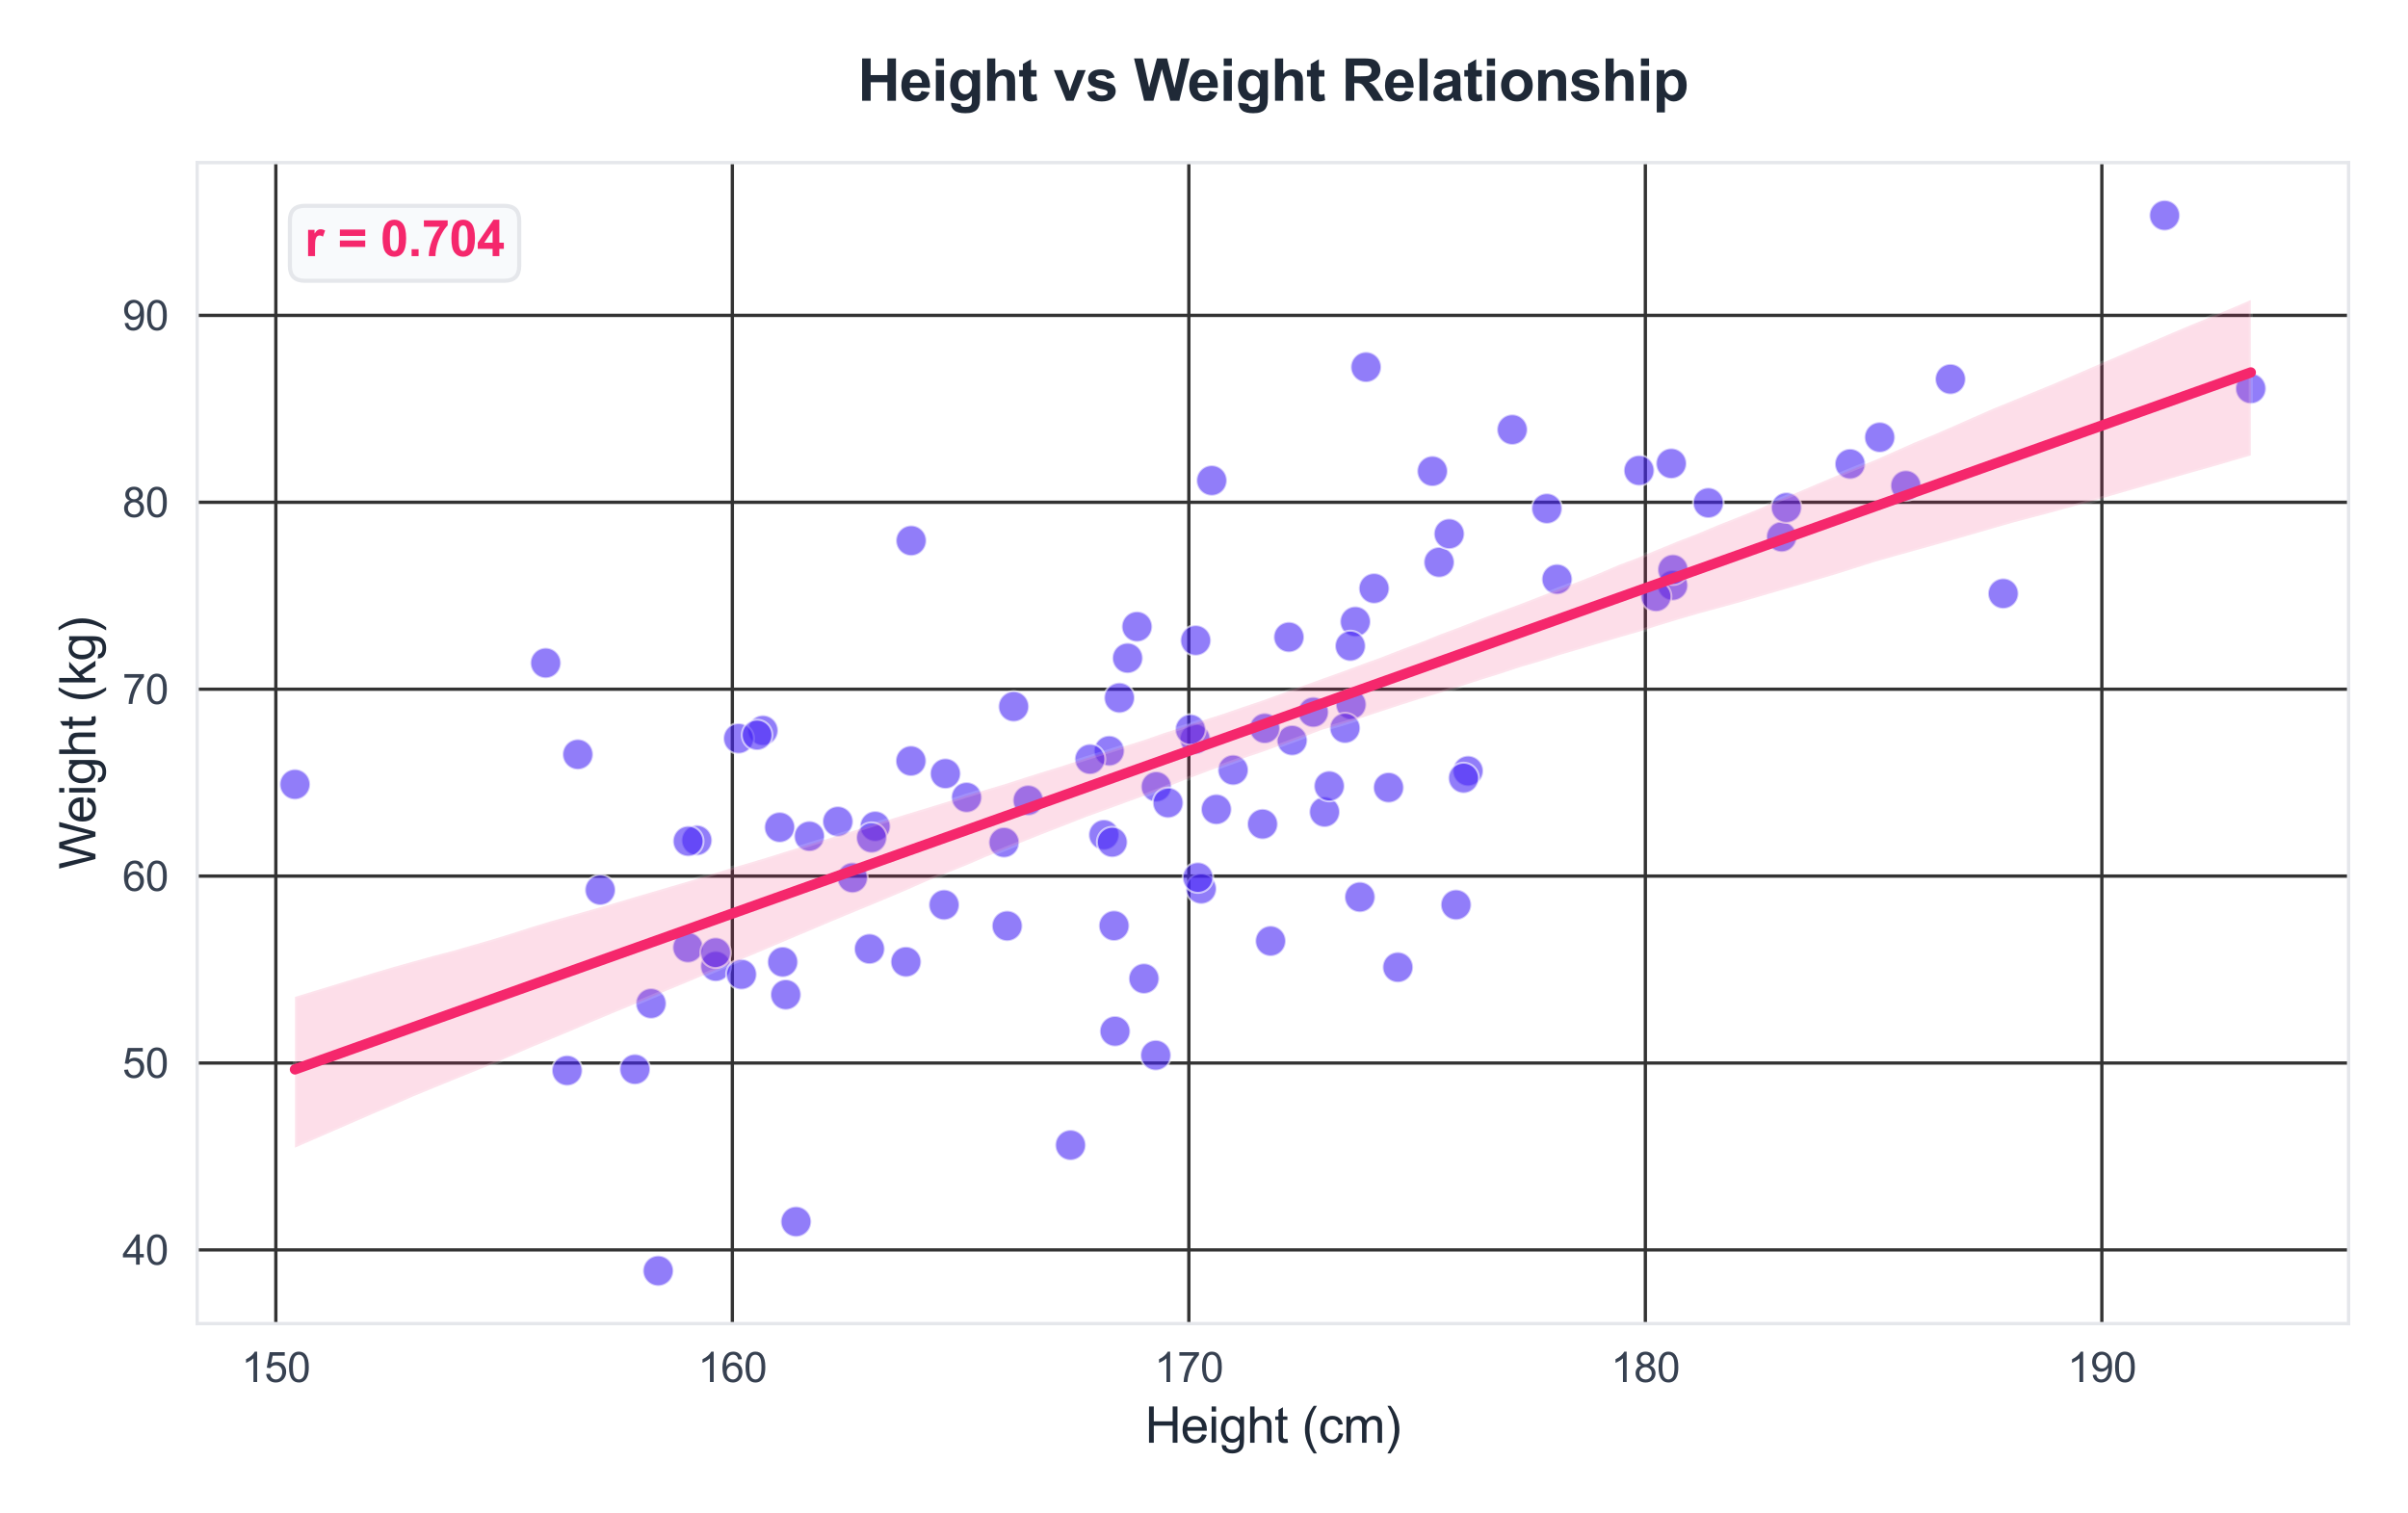 <?xml version="1.0" encoding="utf-8" standalone="no"?>
<!DOCTYPE svg PUBLIC "-//W3C//DTD SVG 1.1//EN"
  "http://www.w3.org/Graphics/SVG/1.1/DTD/svg11.dtd">
<svg xmlns:xlink="http://www.w3.org/1999/xlink" viewBox="0 0 583.567 366.611" xmlns="http://www.w3.org/2000/svg" version="1.1">
 <defs>
  <style type="text/css">*{stroke-linejoin: round; stroke-linecap: butt}</style>
 </defs>
 <g id="figure_1">
  <g id="patch_1">
   <path d="M 0 366.611 
L 583.567 366.611 
L 583.567 0 
L 0 0 
z
" style="fill: #ffffff"/>
  </g>
  <g id="axes_1">
   <g id="patch_2">
    <path d="M 47.783 320.805 
L 569.167 320.805 
L 569.167 39.421 
L 47.783 39.421 
z
" style="fill: #ffffff"/>
   </g>
   <g id="matplotlib.axis_1">
    <g id="xtick_1">
     <g id="line2d_1">
      <path d="M 66.848 320.805 
L 66.848 39.421 
" clip-path="url(#pcd9e29d40a)" style="fill: none; stroke: #333333; stroke-width: 0.8; stroke-linecap: round"/>
     </g>
     <g id="text_1">
      <!-- 150 -->
      <g style="fill: #374151" transform="translate(58.506 334.962) scale(0.1 -0.1)">
       <defs>
        <path id="ArialMT-31" d="M 2384 0 
L 1822 0 
L 1822 3584 
Q 1619 3391 1289 3197 
Q 959 3003 697 2906 
L 697 3450 
Q 1169 3672 1522 3987 
Q 1875 4303 2022 4600 
L 2384 4600 
L 2384 0 
z
" transform="scale(0.016)"/>
        <path id="ArialMT-35" d="M 266 1200 
L 856 1250 
Q 922 819 1161 601 
Q 1400 384 1738 384 
Q 2144 384 2425 690 
Q 2706 997 2706 1503 
Q 2706 1984 2436 2262 
Q 2166 2541 1728 2541 
Q 1456 2541 1237 2417 
Q 1019 2294 894 2097 
L 366 2166 
L 809 4519 
L 3088 4519 
L 3088 3981 
L 1259 3981 
L 1013 2750 
Q 1425 3038 1878 3038 
Q 2478 3038 2890 2622 
Q 3303 2206 3303 1553 
Q 3303 931 2941 478 
Q 2500 -78 1738 -78 
Q 1113 -78 717 272 
Q 322 622 266 1200 
z
" transform="scale(0.016)"/>
        <path id="ArialMT-30" d="M 266 2259 
Q 266 3072 433 3567 
Q 600 4063 929 4331 
Q 1259 4600 1759 4600 
Q 2128 4600 2406 4451 
Q 2684 4303 2865 4023 
Q 3047 3744 3150 3342 
Q 3253 2941 3253 2259 
Q 3253 1453 3087 958 
Q 2922 463 2592 192 
Q 2263 -78 1759 -78 
Q 1097 -78 719 397 
Q 266 969 266 2259 
z
M 844 2259 
Q 844 1131 1108 757 
Q 1372 384 1759 384 
Q 2147 384 2411 759 
Q 2675 1134 2675 2259 
Q 2675 3391 2411 3762 
Q 2147 4134 1753 4134 
Q 1366 4134 1134 3806 
Q 844 3388 844 2259 
z
" transform="scale(0.016)"/>
       </defs>
       <use xlink:href="#ArialMT-31"/>
       <use xlink:href="#ArialMT-35" transform="translate(55.615 0)"/>
       <use xlink:href="#ArialMT-30" transform="translate(111.23 0)"/>
      </g>
     </g>
    </g>
    <g id="xtick_2">
     <g id="line2d_2">
      <path d="M 177.479 320.805 
L 177.479 39.421 
" clip-path="url(#pcd9e29d40a)" style="fill: none; stroke: #333333; stroke-width: 0.8; stroke-linecap: round"/>
     </g>
     <g id="text_2">
      <!-- 160 -->
      <g style="fill: #374151" transform="translate(169.138 334.962) scale(0.1 -0.1)">
       <defs>
        <path id="ArialMT-36" d="M 3184 3459 
L 2625 3416 
Q 2550 3747 2413 3897 
Q 2184 4138 1850 4138 
Q 1581 4138 1378 3988 
Q 1113 3794 959 3422 
Q 806 3050 800 2363 
Q 1003 2672 1297 2822 
Q 1591 2972 1913 2972 
Q 2475 2972 2870 2558 
Q 3266 2144 3266 1488 
Q 3266 1056 3080 686 
Q 2894 316 2569 119 
Q 2244 -78 1831 -78 
Q 1128 -78 684 439 
Q 241 956 241 2144 
Q 241 3472 731 4075 
Q 1159 4600 1884 4600 
Q 2425 4600 2770 4297 
Q 3116 3994 3184 3459 
z
M 888 1484 
Q 888 1194 1011 928 
Q 1134 663 1356 523 
Q 1578 384 1822 384 
Q 2178 384 2434 671 
Q 2691 959 2691 1453 
Q 2691 1928 2437 2201 
Q 2184 2475 1800 2475 
Q 1419 2475 1153 2201 
Q 888 1928 888 1484 
z
" transform="scale(0.016)"/>
       </defs>
       <use xlink:href="#ArialMT-31"/>
       <use xlink:href="#ArialMT-36" transform="translate(55.615 0)"/>
       <use xlink:href="#ArialMT-30" transform="translate(111.23 0)"/>
      </g>
     </g>
    </g>
    <g id="xtick_3">
     <g id="line2d_3">
      <path d="M 288.11 320.805 
L 288.11 39.421 
" clip-path="url(#pcd9e29d40a)" style="fill: none; stroke: #333333; stroke-width: 0.8; stroke-linecap: round"/>
     </g>
     <g id="text_3">
      <!-- 170 -->
      <g style="fill: #374151" transform="translate(279.769 334.962) scale(0.1 -0.1)">
       <defs>
        <path id="ArialMT-37" d="M 303 3981 
L 303 4522 
L 3269 4522 
L 3269 4084 
Q 2831 3619 2401 2847 
Q 1972 2075 1738 1259 
Q 1569 684 1522 0 
L 944 0 
Q 953 541 1156 1306 
Q 1359 2072 1739 2783 
Q 2119 3494 2547 3981 
L 303 3981 
z
" transform="scale(0.016)"/>
       </defs>
       <use xlink:href="#ArialMT-31"/>
       <use xlink:href="#ArialMT-37" transform="translate(55.615 0)"/>
       <use xlink:href="#ArialMT-30" transform="translate(111.23 0)"/>
      </g>
     </g>
    </g>
    <g id="xtick_4">
     <g id="line2d_4">
      <path d="M 398.742 320.805 
L 398.742 39.421 
" clip-path="url(#pcd9e29d40a)" style="fill: none; stroke: #333333; stroke-width: 0.8; stroke-linecap: round"/>
     </g>
     <g id="text_4">
      <!-- 180 -->
      <g style="fill: #374151" transform="translate(390.4 334.962) scale(0.1 -0.1)">
       <defs>
        <path id="ArialMT-38" d="M 1131 2484 
Q 781 2613 612 2850 
Q 444 3088 444 3419 
Q 444 3919 803 4259 
Q 1163 4600 1759 4600 
Q 2359 4600 2725 4251 
Q 3091 3903 3091 3403 
Q 3091 3084 2923 2848 
Q 2756 2613 2416 2484 
Q 2838 2347 3058 2040 
Q 3278 1734 3278 1309 
Q 3278 722 2862 322 
Q 2447 -78 1769 -78 
Q 1091 -78 675 323 
Q 259 725 259 1325 
Q 259 1772 486 2073 
Q 713 2375 1131 2484 
z
M 1019 3438 
Q 1019 3113 1228 2906 
Q 1438 2700 1772 2700 
Q 2097 2700 2305 2904 
Q 2513 3109 2513 3406 
Q 2513 3716 2298 3927 
Q 2084 4138 1766 4138 
Q 1444 4138 1231 3931 
Q 1019 3725 1019 3438 
z
M 838 1322 
Q 838 1081 952 856 
Q 1066 631 1291 507 
Q 1516 384 1775 384 
Q 2178 384 2440 643 
Q 2703 903 2703 1303 
Q 2703 1709 2433 1975 
Q 2163 2241 1756 2241 
Q 1359 2241 1098 1978 
Q 838 1716 838 1322 
z
" transform="scale(0.016)"/>
       </defs>
       <use xlink:href="#ArialMT-31"/>
       <use xlink:href="#ArialMT-38" transform="translate(55.615 0)"/>
       <use xlink:href="#ArialMT-30" transform="translate(111.23 0)"/>
      </g>
     </g>
    </g>
    <g id="xtick_5">
     <g id="line2d_5">
      <path d="M 509.373 320.805 
L 509.373 39.421 
" clip-path="url(#pcd9e29d40a)" style="fill: none; stroke: #333333; stroke-width: 0.8; stroke-linecap: round"/>
     </g>
     <g id="text_5">
      <!-- 190 -->
      <g style="fill: #374151" transform="translate(501.032 334.962) scale(0.1 -0.1)">
       <defs>
        <path id="ArialMT-39" d="M 350 1059 
L 891 1109 
Q 959 728 1153 556 
Q 1347 384 1650 384 
Q 1909 384 2104 503 
Q 2300 622 2425 820 
Q 2550 1019 2634 1356 
Q 2719 1694 2719 2044 
Q 2719 2081 2716 2156 
Q 2547 1888 2255 1720 
Q 1963 1553 1622 1553 
Q 1053 1553 659 1965 
Q 266 2378 266 3053 
Q 266 3750 677 4175 
Q 1088 4600 1706 4600 
Q 2153 4600 2523 4359 
Q 2894 4119 3086 3673 
Q 3278 3228 3278 2384 
Q 3278 1506 3087 986 
Q 2897 466 2520 194 
Q 2144 -78 1638 -78 
Q 1100 -78 759 220 
Q 419 519 350 1059 
z
M 2653 3081 
Q 2653 3566 2395 3850 
Q 2138 4134 1775 4134 
Q 1400 4134 1122 3828 
Q 844 3522 844 3034 
Q 844 2597 1108 2323 
Q 1372 2050 1759 2050 
Q 2150 2050 2401 2323 
Q 2653 2597 2653 3081 
z
" transform="scale(0.016)"/>
       </defs>
       <use xlink:href="#ArialMT-31"/>
       <use xlink:href="#ArialMT-39" transform="translate(55.615 0)"/>
       <use xlink:href="#ArialMT-30" transform="translate(111.23 0)"/>
      </g>
     </g>
    </g>
    <g id="text_6">
     <!-- Height (cm) -->
     <g style="fill: #1f2937" transform="translate(277.472 349.686) scale(0.12 -0.12)">
      <defs>
       <path id="ArialMT-48" d="M 513 0 
L 513 4581 
L 1119 4581 
L 1119 2700 
L 3500 2700 
L 3500 4581 
L 4106 4581 
L 4106 0 
L 3500 0 
L 3500 2159 
L 1119 2159 
L 1119 0 
L 513 0 
z
" transform="scale(0.016)"/>
       <path id="ArialMT-65" d="M 2694 1069 
L 3275 997 
Q 3138 488 2766 206 
Q 2394 -75 1816 -75 
Q 1088 -75 661 373 
Q 234 822 234 1631 
Q 234 2469 665 2931 
Q 1097 3394 1784 3394 
Q 2450 3394 2872 2941 
Q 3294 2488 3294 1666 
Q 3294 1616 3291 1516 
L 816 1516 
Q 847 969 1125 678 
Q 1403 388 1819 388 
Q 2128 388 2347 550 
Q 2566 713 2694 1069 
z
M 847 1978 
L 2700 1978 
Q 2663 2397 2488 2606 
Q 2219 2931 1791 2931 
Q 1403 2931 1139 2672 
Q 875 2413 847 1978 
z
" transform="scale(0.016)"/>
       <path id="ArialMT-69" d="M 425 3934 
L 425 4581 
L 988 4581 
L 988 3934 
L 425 3934 
z
M 425 0 
L 425 3319 
L 988 3319 
L 988 0 
L 425 0 
z
" transform="scale(0.016)"/>
       <path id="ArialMT-67" d="M 319 -275 
L 866 -356 
Q 900 -609 1056 -725 
Q 1266 -881 1628 -881 
Q 2019 -881 2231 -725 
Q 2444 -569 2519 -288 
Q 2563 -116 2559 434 
Q 2191 0 1641 0 
Q 956 0 581 494 
Q 206 988 206 1678 
Q 206 2153 378 2554 
Q 550 2956 876 3175 
Q 1203 3394 1644 3394 
Q 2231 3394 2613 2919 
L 2613 3319 
L 3131 3319 
L 3131 450 
Q 3131 -325 2973 -648 
Q 2816 -972 2473 -1159 
Q 2131 -1347 1631 -1347 
Q 1038 -1347 672 -1080 
Q 306 -813 319 -275 
z
M 784 1719 
Q 784 1066 1043 766 
Q 1303 466 1694 466 
Q 2081 466 2343 764 
Q 2606 1063 2606 1700 
Q 2606 2309 2336 2618 
Q 2066 2928 1684 2928 
Q 1309 2928 1046 2623 
Q 784 2319 784 1719 
z
" transform="scale(0.016)"/>
       <path id="ArialMT-68" d="M 422 0 
L 422 4581 
L 984 4581 
L 984 2938 
Q 1378 3394 1978 3394 
Q 2347 3394 2619 3248 
Q 2891 3103 3008 2847 
Q 3125 2591 3125 2103 
L 3125 0 
L 2563 0 
L 2563 2103 
Q 2563 2525 2380 2717 
Q 2197 2909 1863 2909 
Q 1613 2909 1392 2779 
Q 1172 2650 1078 2428 
Q 984 2206 984 1816 
L 984 0 
L 422 0 
z
" transform="scale(0.016)"/>
       <path id="ArialMT-74" d="M 1650 503 
L 1731 6 
Q 1494 -44 1306 -44 
Q 1000 -44 831 53 
Q 663 150 594 308 
Q 525 466 525 972 
L 525 2881 
L 113 2881 
L 113 3319 
L 525 3319 
L 525 4141 
L 1084 4478 
L 1084 3319 
L 1650 3319 
L 1650 2881 
L 1084 2881 
L 1084 941 
Q 1084 700 1114 631 
Q 1144 563 1211 522 
Q 1278 481 1403 481 
Q 1497 481 1650 503 
z
" transform="scale(0.016)"/>
       <path id="ArialMT-20" transform="scale(0.016)"/>
       <path id="ArialMT-28" d="M 1497 -1347 
Q 1031 -759 709 28 
Q 388 816 388 1659 
Q 388 2403 628 3084 
Q 909 3875 1497 4659 
L 1900 4659 
Q 1522 4009 1400 3731 
Q 1209 3300 1100 2831 
Q 966 2247 966 1656 
Q 966 153 1900 -1347 
L 1497 -1347 
z
" transform="scale(0.016)"/>
       <path id="ArialMT-63" d="M 2588 1216 
L 3141 1144 
Q 3050 572 2676 248 
Q 2303 -75 1759 -75 
Q 1078 -75 664 370 
Q 250 816 250 1647 
Q 250 2184 428 2587 
Q 606 2991 970 3192 
Q 1334 3394 1763 3394 
Q 2303 3394 2647 3120 
Q 2991 2847 3088 2344 
L 2541 2259 
Q 2463 2594 2264 2762 
Q 2066 2931 1784 2931 
Q 1359 2931 1093 2626 
Q 828 2322 828 1663 
Q 828 994 1084 691 
Q 1341 388 1753 388 
Q 2084 388 2306 591 
Q 2528 794 2588 1216 
z
" transform="scale(0.016)"/>
       <path id="ArialMT-6d" d="M 422 0 
L 422 3319 
L 925 3319 
L 925 2853 
Q 1081 3097 1340 3245 
Q 1600 3394 1931 3394 
Q 2300 3394 2536 3241 
Q 2772 3088 2869 2813 
Q 3263 3394 3894 3394 
Q 4388 3394 4653 3120 
Q 4919 2847 4919 2278 
L 4919 0 
L 4359 0 
L 4359 2091 
Q 4359 2428 4304 2576 
Q 4250 2725 4106 2815 
Q 3963 2906 3769 2906 
Q 3419 2906 3187 2673 
Q 2956 2441 2956 1928 
L 2956 0 
L 2394 0 
L 2394 2156 
Q 2394 2531 2256 2718 
Q 2119 2906 1806 2906 
Q 1569 2906 1367 2781 
Q 1166 2656 1075 2415 
Q 984 2175 984 1722 
L 984 0 
L 422 0 
z
" transform="scale(0.016)"/>
       <path id="ArialMT-29" d="M 791 -1347 
L 388 -1347 
Q 1322 153 1322 1656 
Q 1322 2244 1188 2822 
Q 1081 3291 891 3722 
Q 769 4003 388 4659 
L 791 4659 
Q 1378 3875 1659 3084 
Q 1900 2403 1900 1659 
Q 1900 816 1576 28 
Q 1253 -759 791 -1347 
z
" transform="scale(0.016)"/>
      </defs>
      <use xlink:href="#ArialMT-48"/>
      <use xlink:href="#ArialMT-65" transform="translate(72.217 0)"/>
      <use xlink:href="#ArialMT-69" transform="translate(127.832 0)"/>
      <use xlink:href="#ArialMT-67" transform="translate(150.049 0)"/>
      <use xlink:href="#ArialMT-68" transform="translate(205.664 0)"/>
      <use xlink:href="#ArialMT-74" transform="translate(261.279 0)"/>
      <use xlink:href="#ArialMT-20" transform="translate(289.062 0)"/>
      <use xlink:href="#ArialMT-28" transform="translate(316.846 0)"/>
      <use xlink:href="#ArialMT-63" transform="translate(350.146 0)"/>
      <use xlink:href="#ArialMT-6d" transform="translate(400.146 0)"/>
      <use xlink:href="#ArialMT-29" transform="translate(483.447 0)"/>
     </g>
    </g>
   </g>
   <g id="matplotlib.axis_2">
    <g id="ytick_1">
     <g id="line2d_6">
      <path d="M 47.783 302.946 
L 569.167 302.946 
" clip-path="url(#pcd9e29d40a)" style="fill: none; stroke: #333333; stroke-width: 0.8; stroke-linecap: round"/>
     </g>
     <g id="text_7">
      <!-- 40 -->
      <g style="fill: #374151" transform="translate(29.661 306.524) scale(0.1 -0.1)">
       <defs>
        <path id="ArialMT-34" d="M 2069 0 
L 2069 1097 
L 81 1097 
L 81 1613 
L 2172 4581 
L 2631 4581 
L 2631 1613 
L 3250 1613 
L 3250 1097 
L 2631 1097 
L 2631 0 
L 2069 0 
z
M 2069 1613 
L 2069 3678 
L 634 1613 
L 2069 1613 
z
" transform="scale(0.016)"/>
       </defs>
       <use xlink:href="#ArialMT-34"/>
       <use xlink:href="#ArialMT-30" transform="translate(55.615 0)"/>
      </g>
     </g>
    </g>
    <g id="ytick_2">
     <g id="line2d_7">
      <path d="M 47.783 257.645 
L 569.167 257.645 
" clip-path="url(#pcd9e29d40a)" style="fill: none; stroke: #333333; stroke-width: 0.8; stroke-linecap: round"/>
     </g>
     <g id="text_8">
      <!-- 50 -->
      <g style="fill: #374151" transform="translate(29.661 261.224) scale(0.1 -0.1)">
       <use xlink:href="#ArialMT-35"/>
       <use xlink:href="#ArialMT-30" transform="translate(55.615 0)"/>
      </g>
     </g>
    </g>
    <g id="ytick_3">
     <g id="line2d_8">
      <path d="M 47.783 212.344 
L 569.167 212.344 
" clip-path="url(#pcd9e29d40a)" style="fill: none; stroke: #333333; stroke-width: 0.8; stroke-linecap: round"/>
     </g>
     <g id="text_9">
      <!-- 60 -->
      <g style="fill: #374151" transform="translate(29.661 215.923) scale(0.1 -0.1)">
       <use xlink:href="#ArialMT-36"/>
       <use xlink:href="#ArialMT-30" transform="translate(55.615 0)"/>
      </g>
     </g>
    </g>
    <g id="ytick_4">
     <g id="line2d_9">
      <path d="M 47.783 167.044 
L 569.167 167.044 
" clip-path="url(#pcd9e29d40a)" style="fill: none; stroke: #333333; stroke-width: 0.8; stroke-linecap: round"/>
     </g>
     <g id="text_10">
      <!-- 70 -->
      <g style="fill: #374151" transform="translate(29.661 170.622) scale(0.1 -0.1)">
       <use xlink:href="#ArialMT-37"/>
       <use xlink:href="#ArialMT-30" transform="translate(55.615 0)"/>
      </g>
     </g>
    </g>
    <g id="ytick_5">
     <g id="line2d_10">
      <path d="M 47.783 121.743 
L 569.167 121.743 
" clip-path="url(#pcd9e29d40a)" style="fill: none; stroke: #333333; stroke-width: 0.8; stroke-linecap: round"/>
     </g>
     <g id="text_11">
      <!-- 80 -->
      <g style="fill: #374151" transform="translate(29.661 125.322) scale(0.1 -0.1)">
       <use xlink:href="#ArialMT-38"/>
       <use xlink:href="#ArialMT-30" transform="translate(55.615 0)"/>
      </g>
     </g>
    </g>
    <g id="ytick_6">
     <g id="line2d_11">
      <path d="M 47.783 76.442 
L 569.167 76.442 
" clip-path="url(#pcd9e29d40a)" style="fill: none; stroke: #333333; stroke-width: 0.8; stroke-linecap: round"/>
     </g>
     <g id="text_12">
      <!-- 90 -->
      <g style="fill: #374151" transform="translate(29.661 80.021) scale(0.1 -0.1)">
       <use xlink:href="#ArialMT-39"/>
       <use xlink:href="#ArialMT-30" transform="translate(55.615 0)"/>
      </g>
     </g>
    </g>
    <g id="text_13">
     <!-- Weight (kg) -->
     <g style="fill: #1f2937" transform="translate(23.136 210.68) rotate(-90) scale(0.12 -0.12)">
      <defs>
       <path id="ArialMT-57" d="M 1294 0 
L 78 4581 
L 700 4581 
L 1397 1578 
Q 1509 1106 1591 641 
Q 1766 1375 1797 1488 
L 2669 4581 
L 3400 4581 
L 4056 2263 
Q 4303 1400 4413 641 
Q 4500 1075 4641 1638 
L 5359 4581 
L 5969 4581 
L 4713 0 
L 4128 0 
L 3163 3491 
Q 3041 3928 3019 4028 
Q 2947 3713 2884 3491 
L 1913 0 
L 1294 0 
z
" transform="scale(0.016)"/>
       <path id="ArialMT-6b" d="M 425 0 
L 425 4581 
L 988 4581 
L 988 1969 
L 2319 3319 
L 3047 3319 
L 1778 2088 
L 3175 0 
L 2481 0 
L 1384 1697 
L 988 1316 
L 988 0 
L 425 0 
z
" transform="scale(0.016)"/>
      </defs>
      <use xlink:href="#ArialMT-57"/>
      <use xlink:href="#ArialMT-65" transform="translate(92.635 0)"/>
      <use xlink:href="#ArialMT-69" transform="translate(148.25 0)"/>
      <use xlink:href="#ArialMT-67" transform="translate(170.467 0)"/>
      <use xlink:href="#ArialMT-68" transform="translate(226.082 0)"/>
      <use xlink:href="#ArialMT-74" transform="translate(281.697 0)"/>
      <use xlink:href="#ArialMT-20" transform="translate(309.48 0)"/>
      <use xlink:href="#ArialMT-28" transform="translate(337.264 0)"/>
      <use xlink:href="#ArialMT-6b" transform="translate(370.564 0)"/>
      <use xlink:href="#ArialMT-67" transform="translate(420.564 0)"/>
      <use xlink:href="#ArialMT-29" transform="translate(476.18 0)"/>
     </g>
    </g>
   </g>
   <g id="PathCollection_1">
    <defs>
     <path id="mf738339e3a" d="M 0 3.708 
C 0.983 3.708 1.927 3.317 2.622 2.622 
C 3.317 1.927 3.708 0.983 3.708 0 
C 3.708 -0.983 3.317 -1.927 2.622 -2.622 
C 1.927 -3.317 0.983 -3.708 0 -3.708 
C -0.983 -3.708 -1.927 -3.317 -2.622 -2.622 
C -3.317 -1.927 -3.708 -0.983 -3.708 0 
C -3.708 0.983 -3.317 1.927 -2.622 2.622 
C -1.927 3.317 -0.983 3.708 0 3.708 
z
" style="stroke: #ffffff; stroke-opacity: 0.6; stroke-width: 0.5"/>
    </defs>
    <g clip-path="url(#pcd9e29d40a)">
     <use xlink:href="#mf738339e3a" x="328.463" y="150.664" style="fill: #4927f5; fill-opacity: 0.6; stroke: #ffffff; stroke-opacity: 0.6; stroke-width: 0.5"/>
     <use xlink:href="#mf738339e3a" x="405.355" y="141.881" style="fill: #4927f5; fill-opacity: 0.6; stroke: #ffffff; stroke-opacity: 0.6; stroke-width: 0.5"/>
     <use xlink:href="#mf738339e3a" x="188.949" y="200.52" style="fill: #4927f5; fill-opacity: 0.6; stroke: #ffffff; stroke-opacity: 0.6; stroke-width: 0.5"/>
     <use xlink:href="#mf738339e3a" x="192.919" y="296.098" style="fill: #4927f5; fill-opacity: 0.6; stroke: #ffffff; stroke-opacity: 0.6; stroke-width: 0.5"/>
     <use xlink:href="#mf738339e3a" x="305.975" y="199.739" style="fill: #4927f5; fill-opacity: 0.6; stroke: #ffffff; stroke-opacity: 0.6; stroke-width: 0.5"/>
     <use xlink:href="#mf738339e3a" x="397.216" y="114.035" style="fill: #4927f5; fill-opacity: 0.6; stroke: #ffffff; stroke-opacity: 0.6; stroke-width: 0.5"/>
     <use xlink:href="#mf738339e3a" x="212.097" y="200.272" style="fill: #4927f5; fill-opacity: 0.6; stroke: #ffffff; stroke-opacity: 0.6; stroke-width: 0.5"/>
     <use xlink:href="#mf738339e3a" x="461.873" y="117.692" style="fill: #4927f5; fill-opacity: 0.6; stroke: #ffffff; stroke-opacity: 0.6; stroke-width: 0.5"/>
     <use xlink:href="#mf738339e3a" x="312.369" y="154.422" style="fill: #4927f5; fill-opacity: 0.6; stroke: #ffffff; stroke-opacity: 0.6; stroke-width: 0.5"/>
     <use xlink:href="#mf738339e3a" x="318.276" y="172.613" style="fill: #4927f5; fill-opacity: 0.6; stroke: #ffffff; stroke-opacity: 0.6; stroke-width: 0.5"/>
     <use xlink:href="#mf738339e3a" x="203.052" y="199.113" style="fill: #4927f5; fill-opacity: 0.6; stroke: #ffffff; stroke-opacity: 0.6; stroke-width: 0.5"/>
     <use xlink:href="#mf738339e3a" x="313.138" y="179.45" style="fill: #4927f5; fill-opacity: 0.6; stroke: #ffffff; stroke-opacity: 0.6; stroke-width: 0.5"/>
     <use xlink:href="#mf738339e3a" x="137.442" y="259.469" style="fill: #4927f5; fill-opacity: 0.6; stroke: #ffffff; stroke-opacity: 0.6; stroke-width: 0.5"/>
     <use xlink:href="#mf738339e3a" x="196.155" y="202.681" style="fill: #4927f5; fill-opacity: 0.6; stroke: #ffffff; stroke-opacity: 0.6; stroke-width: 0.5"/>
     <use xlink:href="#mf738339e3a" x="173.455" y="234.207" style="fill: #4927f5; fill-opacity: 0.6; stroke: #ffffff; stroke-opacity: 0.6; stroke-width: 0.5"/>
     <use xlink:href="#mf738339e3a" x="293.659" y="116.464" style="fill: #4927f5; fill-opacity: 0.6; stroke: #ffffff; stroke-opacity: 0.6; stroke-width: 0.5"/>
     <use xlink:href="#mf738339e3a" x="327.424" y="170.755" style="fill: #4927f5; fill-opacity: 0.6; stroke: #ffffff; stroke-opacity: 0.6; stroke-width: 0.5"/>
     <use xlink:href="#mf738339e3a" x="280.221" y="190.673" style="fill: #4927f5; fill-opacity: 0.6; stroke: #ffffff; stroke-opacity: 0.6; stroke-width: 0.5"/>
     <use xlink:href="#mf738339e3a" x="184.884" y="177.045" style="fill: #4927f5; fill-opacity: 0.6; stroke: #ffffff; stroke-opacity: 0.6; stroke-width: 0.5"/>
     <use xlink:href="#mf738339e3a" x="145.463" y="215.709" style="fill: #4927f5; fill-opacity: 0.6; stroke: #ffffff; stroke-opacity: 0.6; stroke-width: 0.5"/>
     <use xlink:href="#mf738339e3a" x="377.338" y="140.396" style="fill: #4927f5; fill-opacity: 0.6; stroke: #ffffff; stroke-opacity: 0.6; stroke-width: 0.5"/>
     <use xlink:href="#mf738339e3a" x="327.245" y="156.571" style="fill: #4927f5; fill-opacity: 0.6; stroke: #ffffff; stroke-opacity: 0.6; stroke-width: 0.5"/>
     <use xlink:href="#mf738339e3a" x="347.136" y="114.196" style="fill: #4927f5; fill-opacity: 0.6; stroke: #ffffff; stroke-opacity: 0.6; stroke-width: 0.5"/>
     <use xlink:href="#mf738339e3a" x="448.365" y="112.451" style="fill: #4927f5; fill-opacity: 0.6; stroke: #ffffff; stroke-opacity: 0.6; stroke-width: 0.5"/>
     <use xlink:href="#mf738339e3a" x="271.283" y="169.143" style="fill: #4927f5; fill-opacity: 0.6; stroke: #ffffff; stroke-opacity: 0.6; stroke-width: 0.5"/>
     <use xlink:href="#mf738339e3a" x="333.002" y="142.618" style="fill: #4927f5; fill-opacity: 0.6; stroke: #ffffff; stroke-opacity: 0.6; stroke-width: 0.5"/>
     <use xlink:href="#mf738339e3a" x="294.774" y="196.168" style="fill: #4927f5; fill-opacity: 0.6; stroke: #ffffff; stroke-opacity: 0.6; stroke-width: 0.5"/>
     <use xlink:href="#mf738339e3a" x="159.513" y="308.015" style="fill: #4927f5; fill-opacity: 0.6; stroke: #ffffff; stroke-opacity: 0.6; stroke-width: 0.5"/>
     <use xlink:href="#mf738339e3a" x="283.069" y="194.583" style="fill: #4927f5; fill-opacity: 0.6; stroke: #ffffff; stroke-opacity: 0.6; stroke-width: 0.5"/>
     <use xlink:href="#mf738339e3a" x="485.475" y="143.862" style="fill: #4927f5; fill-opacity: 0.6; stroke: #ffffff; stroke-opacity: 0.6; stroke-width: 0.5"/>
     <use xlink:href="#mf738339e3a" x="331.05" y="88.981" style="fill: #4927f5; fill-opacity: 0.6; stroke: #ffffff; stroke-opacity: 0.6; stroke-width: 0.5"/>
     <use xlink:href="#mf738339e3a" x="374.874" y="123.262" style="fill: #4927f5; fill-opacity: 0.6; stroke: #ffffff; stroke-opacity: 0.6; stroke-width: 0.5"/>
     <use xlink:href="#mf738339e3a" x="338.771" y="234.444" style="fill: #4927f5; fill-opacity: 0.6; stroke: #ffffff; stroke-opacity: 0.6; stroke-width: 0.5"/>
     <use xlink:href="#mf738339e3a" x="280.092" y="255.769" style="fill: #4927f5; fill-opacity: 0.6; stroke: #ffffff; stroke-opacity: 0.6; stroke-width: 0.5"/>
     <use xlink:href="#mf738339e3a" x="244.085" y="224.417" style="fill: #4927f5; fill-opacity: 0.6; stroke: #ffffff; stroke-opacity: 0.6; stroke-width: 0.5"/>
     <use xlink:href="#mf738339e3a" x="352.866" y="219.299" style="fill: #4927f5; fill-opacity: 0.6; stroke: #ffffff; stroke-opacity: 0.6; stroke-width: 0.5"/>
     <use xlink:href="#mf738339e3a" x="166.714" y="229.654" style="fill: #4927f5; fill-opacity: 0.6; stroke: #ffffff; stroke-opacity: 0.6; stroke-width: 0.5"/>
     <use xlink:href="#mf738339e3a" x="431.775" y="130.113" style="fill: #4927f5; fill-opacity: 0.6; stroke: #ffffff; stroke-opacity: 0.6; stroke-width: 0.5"/>
     <use xlink:href="#mf738339e3a" x="268.811" y="181.985" style="fill: #4927f5; fill-opacity: 0.6; stroke: #ffffff; stroke-opacity: 0.6; stroke-width: 0.5"/>
     <use xlink:href="#mf738339e3a" x="179.009" y="178.985" style="fill: #4927f5; fill-opacity: 0.6; stroke: #ffffff; stroke-opacity: 0.6; stroke-width: 0.5"/>
     <use xlink:href="#mf738339e3a" x="173.43" y="230.918" style="fill: #4927f5; fill-opacity: 0.6; stroke: #ffffff; stroke-opacity: 0.6; stroke-width: 0.5"/>
     <use xlink:href="#mf738339e3a" x="132.247" y="160.693" style="fill: #4927f5; fill-opacity: 0.6; stroke: #ffffff; stroke-opacity: 0.6; stroke-width: 0.5"/>
     <use xlink:href="#mf738339e3a" x="220.819" y="131.039" style="fill: #4927f5; fill-opacity: 0.6; stroke: #ffffff; stroke-opacity: 0.6; stroke-width: 0.5"/>
     <use xlink:href="#mf738339e3a" x="348.76" y="136.28" style="fill: #4927f5; fill-opacity: 0.6; stroke: #ffffff; stroke-opacity: 0.6; stroke-width: 0.5"/>
     <use xlink:href="#mf738339e3a" x="189.687" y="233.162" style="fill: #4927f5; fill-opacity: 0.6; stroke: #ffffff; stroke-opacity: 0.6; stroke-width: 0.5"/>
     <use xlink:href="#mf738339e3a" x="264.151" y="184.011" style="fill: #4927f5; fill-opacity: 0.6; stroke: #ffffff; stroke-opacity: 0.6; stroke-width: 0.5"/>
     <use xlink:href="#mf738339e3a" x="289.626" y="179.125" style="fill: #4927f5; fill-opacity: 0.6; stroke: #ffffff; stroke-opacity: 0.6; stroke-width: 0.5"/>
     <use xlink:href="#mf738339e3a" x="291.114" y="215.416" style="fill: #4927f5; fill-opacity: 0.6; stroke: #ffffff; stroke-opacity: 0.6; stroke-width: 0.5"/>
     <use xlink:href="#mf738339e3a" x="243.323" y="204.192" style="fill: #4927f5; fill-opacity: 0.6; stroke: #ffffff; stroke-opacity: 0.6; stroke-width: 0.5"/>
     <use xlink:href="#mf738339e3a" x="472.678" y="91.9" style="fill: #4927f5; fill-opacity: 0.6; stroke: #ffffff; stroke-opacity: 0.6; stroke-width: 0.5"/>
     <use xlink:href="#mf738339e3a" x="229.118" y="187.503" style="fill: #4927f5; fill-opacity: 0.6; stroke: #ffffff; stroke-opacity: 0.6; stroke-width: 0.5"/>
     <use xlink:href="#mf738339e3a" x="270.221" y="249.949" style="fill: #4927f5; fill-opacity: 0.6; stroke: #ffffff; stroke-opacity: 0.6; stroke-width: 0.5"/>
     <use xlink:href="#mf738339e3a" x="336.517" y="190.881" style="fill: #4927f5; fill-opacity: 0.6; stroke: #ffffff; stroke-opacity: 0.6; stroke-width: 0.5"/>
     <use xlink:href="#mf738339e3a" x="414.004" y="121.884" style="fill: #4927f5; fill-opacity: 0.6; stroke: #ffffff; stroke-opacity: 0.6; stroke-width: 0.5"/>
     <use xlink:href="#mf738339e3a" x="259.439" y="277.546" style="fill: #4927f5; fill-opacity: 0.6; stroke: #ffffff; stroke-opacity: 0.6; stroke-width: 0.5"/>
     <use xlink:href="#mf738339e3a" x="168.879" y="203.675" style="fill: #4927f5; fill-opacity: 0.6; stroke: #ffffff; stroke-opacity: 0.6; stroke-width: 0.5"/>
     <use xlink:href="#mf738339e3a" x="220.767" y="184.432" style="fill: #4927f5; fill-opacity: 0.6; stroke: #ffffff; stroke-opacity: 0.6; stroke-width: 0.5"/>
     <use xlink:href="#mf738339e3a" x="355.775" y="186.857" style="fill: #4927f5; fill-opacity: 0.6; stroke: #ffffff; stroke-opacity: 0.6; stroke-width: 0.5"/>
     <use xlink:href="#mf738339e3a" x="249.173" y="193.984" style="fill: #4927f5; fill-opacity: 0.6; stroke: #ffffff; stroke-opacity: 0.6; stroke-width: 0.5"/>
     <use xlink:href="#mf738339e3a" x="211.225" y="203.037" style="fill: #4927f5; fill-opacity: 0.6; stroke: #ffffff; stroke-opacity: 0.6; stroke-width: 0.5"/>
     <use xlink:href="#mf738339e3a" x="306.504" y="176.524" style="fill: #4927f5; fill-opacity: 0.6; stroke: #ffffff; stroke-opacity: 0.6; stroke-width: 0.5"/>
     <use xlink:href="#mf738339e3a" x="157.782" y="243.221" style="fill: #4927f5; fill-opacity: 0.6; stroke: #ffffff; stroke-opacity: 0.6; stroke-width: 0.5"/>
     <use xlink:href="#mf738339e3a" x="325.956" y="176.474" style="fill: #4927f5; fill-opacity: 0.6; stroke: #ffffff; stroke-opacity: 0.6; stroke-width: 0.5"/>
     <use xlink:href="#mf738339e3a" x="455.55" y="105.993" style="fill: #4927f5; fill-opacity: 0.6; stroke: #ffffff; stroke-opacity: 0.6; stroke-width: 0.5"/>
     <use xlink:href="#mf738339e3a" x="273.269" y="159.507" style="fill: #4927f5; fill-opacity: 0.6; stroke: #ffffff; stroke-opacity: 0.6; stroke-width: 0.5"/>
     <use xlink:href="#mf738339e3a" x="351.204" y="129.391" style="fill: #4927f5; fill-opacity: 0.6; stroke: #ffffff; stroke-opacity: 0.6; stroke-width: 0.5"/>
     <use xlink:href="#mf738339e3a" x="228.798" y="219.311" style="fill: #4927f5; fill-opacity: 0.6; stroke: #ffffff; stroke-opacity: 0.6; stroke-width: 0.5"/>
     <use xlink:href="#mf738339e3a" x="545.468" y="94.175" style="fill: #4927f5; fill-opacity: 0.6; stroke: #ffffff; stroke-opacity: 0.6; stroke-width: 0.5"/>
     <use xlink:href="#mf738339e3a" x="366.488" y="104.132" style="fill: #4927f5; fill-opacity: 0.6; stroke: #ffffff; stroke-opacity: 0.6; stroke-width: 0.5"/>
     <use xlink:href="#mf738339e3a" x="524.588" y="52.211" style="fill: #4927f5; fill-opacity: 0.6; stroke: #ffffff; stroke-opacity: 0.6; stroke-width: 0.5"/>
     <use xlink:href="#mf738339e3a" x="179.691" y="236.157" style="fill: #4927f5; fill-opacity: 0.6; stroke: #ffffff; stroke-opacity: 0.6; stroke-width: 0.5"/>
     <use xlink:href="#mf738339e3a" x="432.926" y="123.028" style="fill: #4927f5; fill-opacity: 0.6; stroke: #ffffff; stroke-opacity: 0.6; stroke-width: 0.5"/>
     <use xlink:href="#mf738339e3a" x="190.429" y="241.082" style="fill: #4927f5; fill-opacity: 0.6; stroke: #ffffff; stroke-opacity: 0.6; stroke-width: 0.5"/>
     <use xlink:href="#mf738339e3a" x="321.001" y="196.799" style="fill: #4927f5; fill-opacity: 0.6; stroke: #ffffff; stroke-opacity: 0.6; stroke-width: 0.5"/>
     <use xlink:href="#mf738339e3a" x="245.659" y="171.248" style="fill: #4927f5; fill-opacity: 0.6; stroke: #ffffff; stroke-opacity: 0.6; stroke-width: 0.5"/>
     <use xlink:href="#mf738339e3a" x="405.432" y="138.066" style="fill: #4927f5; fill-opacity: 0.6; stroke: #ffffff; stroke-opacity: 0.6; stroke-width: 0.5"/>
     <use xlink:href="#mf738339e3a" x="290.312" y="212.697" style="fill: #4927f5; fill-opacity: 0.6; stroke: #ffffff; stroke-opacity: 0.6; stroke-width: 0.5"/>
     <use xlink:href="#mf738339e3a" x="405.031" y="112.339" style="fill: #4927f5; fill-opacity: 0.6; stroke: #ffffff; stroke-opacity: 0.6; stroke-width: 0.5"/>
     <use xlink:href="#mf738339e3a" x="401.341" y="144.569" style="fill: #4927f5; fill-opacity: 0.6; stroke: #ffffff; stroke-opacity: 0.6; stroke-width: 0.5"/>
     <use xlink:href="#mf738339e3a" x="71.482" y="190.114" style="fill: #4927f5; fill-opacity: 0.6; stroke: #ffffff; stroke-opacity: 0.6; stroke-width: 0.5"/>
     <use xlink:href="#mf738339e3a" x="267.534" y="202.341" style="fill: #4927f5; fill-opacity: 0.6; stroke: #ffffff; stroke-opacity: 0.6; stroke-width: 0.5"/>
     <use xlink:href="#mf738339e3a" x="354.697" y="188.571" style="fill: #4927f5; fill-opacity: 0.6; stroke: #ffffff; stroke-opacity: 0.6; stroke-width: 0.5"/>
     <use xlink:href="#mf738339e3a" x="206.585" y="212.742" style="fill: #4927f5; fill-opacity: 0.6; stroke: #ffffff; stroke-opacity: 0.6; stroke-width: 0.5"/>
     <use xlink:href="#mf738339e3a" x="289.776" y="155.223" style="fill: #4927f5; fill-opacity: 0.6; stroke: #ffffff; stroke-opacity: 0.6; stroke-width: 0.5"/>
     <use xlink:href="#mf738339e3a" x="183.476" y="178.151" style="fill: #4927f5; fill-opacity: 0.6; stroke: #ffffff; stroke-opacity: 0.6; stroke-width: 0.5"/>
     <use xlink:href="#mf738339e3a" x="269.986" y="224.371" style="fill: #4927f5; fill-opacity: 0.6; stroke: #ffffff; stroke-opacity: 0.6; stroke-width: 0.5"/>
     <use xlink:href="#mf738339e3a" x="269.539" y="204.111" style="fill: #4927f5; fill-opacity: 0.6; stroke: #ffffff; stroke-opacity: 0.6; stroke-width: 0.5"/>
     <use xlink:href="#mf738339e3a" x="298.842" y="186.638" style="fill: #4927f5; fill-opacity: 0.6; stroke: #ffffff; stroke-opacity: 0.6; stroke-width: 0.5"/>
     <use xlink:href="#mf738339e3a" x="275.55" y="151.884" style="fill: #4927f5; fill-opacity: 0.6; stroke: #ffffff; stroke-opacity: 0.6; stroke-width: 0.5"/>
     <use xlink:href="#mf738339e3a" x="307.919" y="228.076" style="fill: #4927f5; fill-opacity: 0.6; stroke: #ffffff; stroke-opacity: 0.6; stroke-width: 0.5"/>
     <use xlink:href="#mf738339e3a" x="166.783" y="203.884" style="fill: #4927f5; fill-opacity: 0.6; stroke: #ffffff; stroke-opacity: 0.6; stroke-width: 0.5"/>
     <use xlink:href="#mf738339e3a" x="210.717" y="229.991" style="fill: #4927f5; fill-opacity: 0.6; stroke: #ffffff; stroke-opacity: 0.6; stroke-width: 0.5"/>
     <use xlink:href="#mf738339e3a" x="322.143" y="190.52" style="fill: #4927f5; fill-opacity: 0.6; stroke: #ffffff; stroke-opacity: 0.6; stroke-width: 0.5"/>
     <use xlink:href="#mf738339e3a" x="329.565" y="217.425" style="fill: #4927f5; fill-opacity: 0.6; stroke: #ffffff; stroke-opacity: 0.6; stroke-width: 0.5"/>
     <use xlink:href="#mf738339e3a" x="277.231" y="237.185" style="fill: #4927f5; fill-opacity: 0.6; stroke: #ffffff; stroke-opacity: 0.6; stroke-width: 0.5"/>
     <use xlink:href="#mf738339e3a" x="234.247" y="193.263" style="fill: #4927f5; fill-opacity: 0.6; stroke: #ffffff; stroke-opacity: 0.6; stroke-width: 0.5"/>
     <use xlink:href="#mf738339e3a" x="140.041" y="182.849" style="fill: #4927f5; fill-opacity: 0.6; stroke: #ffffff; stroke-opacity: 0.6; stroke-width: 0.5"/>
     <use xlink:href="#mf738339e3a" x="219.553" y="233.128" style="fill: #4927f5; fill-opacity: 0.6; stroke: #ffffff; stroke-opacity: 0.6; stroke-width: 0.5"/>
     <use xlink:href="#mf738339e3a" x="153.872" y="259.178" style="fill: #4927f5; fill-opacity: 0.6; stroke: #ffffff; stroke-opacity: 0.6; stroke-width: 0.5"/>
     <use xlink:href="#mf738339e3a" x="288.501" y="176.801" style="fill: #4927f5; fill-opacity: 0.6; stroke: #ffffff; stroke-opacity: 0.6; stroke-width: 0.5"/>
    </g>
   </g>
   <g id="FillBetweenPolyCollection_1">
    <defs>
     <path id="m216c0ed4d7" d="M 71.482 -124.987 
L 71.482 -88.449 
L 76.27 -90.53 
L 81.058 -92.611 
L 85.846 -94.693 
L 90.633 -96.774 
L 95.421 -98.816 
L 100.209 -100.908 
L 104.996 -102.883 
L 109.784 -104.833 
L 114.572 -106.782 
L 119.36 -108.735 
L 124.147 -110.798 
L 128.935 -112.864 
L 133.723 -114.827 
L 138.511 -116.826 
L 143.298 -118.889 
L 148.086 -120.895 
L 152.874 -122.872 
L 157.662 -124.899 
L 162.449 -126.882 
L 167.237 -128.847 
L 172.025 -130.897 
L 176.812 -132.932 
L 181.6 -134.873 
L 186.388 -136.893 
L 191.176 -138.944 
L 195.963 -140.946 
L 200.751 -142.986 
L 205.539 -144.982 
L 210.327 -146.948 
L 215.114 -148.942 
L 219.902 -150.985 
L 224.69 -153.103 
L 229.477 -155.018 
L 234.265 -156.946 
L 239.053 -159.001 
L 243.841 -160.949 
L 248.628 -162.886 
L 253.416 -164.785 
L 258.204 -166.637 
L 262.992 -168.532 
L 267.779 -170.271 
L 272.567 -172.019 
L 277.355 -173.762 
L 282.142 -175.6 
L 286.93 -177.519 
L 291.718 -179.313 
L 296.506 -181.101 
L 301.293 -182.82 
L 306.081 -184.429 
L 310.869 -186.183 
L 315.657 -187.942 
L 320.444 -189.767 
L 325.232 -191.151 
L 330.02 -192.66 
L 334.808 -194.234 
L 339.595 -195.809 
L 344.383 -197.333 
L 349.171 -198.752 
L 353.958 -200.267 
L 358.746 -201.823 
L 363.534 -203.312 
L 368.322 -204.898 
L 373.109 -206.299 
L 377.897 -207.85 
L 382.685 -209.251 
L 387.473 -210.668 
L 392.26 -212.087 
L 397.048 -213.467 
L 401.836 -214.985 
L 406.623 -216.446 
L 411.411 -217.837 
L 416.199 -219.149 
L 420.987 -220.461 
L 425.774 -221.848 
L 430.562 -223.246 
L 435.35 -224.645 
L 440.138 -226.045 
L 444.925 -227.456 
L 449.713 -228.975 
L 454.501 -230.494 
L 459.288 -231.849 
L 464.076 -233.186 
L 468.864 -234.523 
L 473.652 -235.862 
L 478.439 -237.243 
L 483.227 -238.641 
L 488.015 -240.012 
L 492.803 -241.273 
L 497.59 -242.537 
L 502.378 -243.872 
L 507.166 -245.208 
L 511.954 -246.585 
L 516.741 -247.964 
L 521.529 -249.343 
L 526.317 -250.724 
L 531.104 -252.104 
L 535.892 -253.439 
L 540.68 -254.842 
L 545.468 -256.244 
L 545.468 -293.894 
L 545.468 -293.894 
L 540.68 -291.832 
L 535.892 -289.846 
L 531.104 -287.896 
L 526.317 -285.869 
L 521.529 -283.818 
L 516.741 -281.762 
L 511.954 -279.703 
L 507.166 -277.644 
L 502.378 -275.585 
L 497.59 -273.526 
L 492.803 -271.564 
L 488.015 -269.582 
L 483.227 -267.629 
L 478.439 -265.529 
L 473.652 -263.421 
L 468.864 -261.329 
L 464.076 -259.381 
L 459.288 -257.26 
L 454.501 -255.136 
L 449.713 -253.188 
L 444.925 -251.226 
L 440.138 -249.21 
L 435.35 -247.161 
L 430.562 -245.178 
L 425.774 -243.059 
L 420.987 -241.158 
L 416.199 -239.262 
L 411.411 -237.244 
L 406.623 -235.398 
L 401.836 -233.435 
L 397.048 -231.453 
L 392.26 -229.654 
L 387.473 -227.596 
L 382.685 -225.69 
L 377.897 -223.86 
L 373.109 -221.994 
L 368.322 -220.14 
L 363.534 -218.372 
L 358.746 -216.549 
L 353.958 -214.665 
L 349.171 -212.885 
L 344.383 -210.959 
L 339.595 -209.163 
L 334.808 -207.301 
L 330.02 -205.562 
L 325.232 -203.779 
L 320.444 -202.078 
L 315.657 -200.327 
L 310.869 -198.596 
L 306.081 -196.861 
L 301.293 -195.25 
L 296.506 -193.601 
L 291.718 -192.073 
L 286.93 -190.446 
L 282.142 -188.942 
L 277.355 -187.27 
L 272.567 -185.767 
L 267.779 -184.236 
L 262.992 -182.742 
L 258.204 -181.186 
L 253.416 -179.697 
L 248.628 -178.197 
L 243.841 -176.644 
L 239.053 -175.216 
L 234.265 -173.786 
L 229.477 -172.241 
L 224.69 -170.772 
L 219.902 -169.325 
L 215.114 -167.833 
L 210.327 -166.308 
L 205.539 -164.852 
L 200.751 -163.36 
L 195.963 -161.875 
L 191.176 -160.41 
L 186.388 -158.908 
L 181.6 -157.467 
L 176.812 -156.068 
L 172.025 -154.579 
L 167.237 -153.097 
L 162.449 -151.695 
L 157.662 -150.293 
L 152.874 -148.883 
L 148.086 -147.454 
L 143.298 -146.097 
L 138.511 -144.741 
L 133.723 -143.385 
L 128.935 -141.938 
L 124.147 -140.392 
L 119.36 -138.92 
L 114.572 -137.536 
L 109.784 -136.146 
L 104.996 -134.905 
L 100.209 -133.571 
L 95.421 -132.231 
L 90.633 -130.822 
L 85.846 -129.365 
L 81.058 -127.906 
L 76.27 -126.447 
L 71.482 -124.987 
z
" style="stroke: #ffffff; stroke-opacity: 0.15"/>
    </defs>
    <g clip-path="url(#pcd9e29d40a)">
     <use xlink:href="#m216c0ed4d7" x="0" y="366.611" style="fill: #f5276c; fill-opacity: 0.15; stroke: #ffffff; stroke-opacity: 0.15"/>
    </g>
   </g>
   <g id="line2d_12">
    <path d="M 71.482 259.19 
L 76.27 257.484 
L 81.058 255.778 
L 85.846 254.071 
L 90.633 252.365 
L 95.421 250.659 
L 100.209 248.953 
L 104.996 247.246 
L 109.784 245.54 
L 114.572 243.834 
L 119.36 242.128 
L 124.147 240.421 
L 128.935 238.715 
L 133.723 237.009 
L 138.511 235.303 
L 143.298 233.596 
L 148.086 231.89 
L 152.874 230.184 
L 157.662 228.478 
L 162.449 226.771 
L 167.237 225.065 
L 172.025 223.359 
L 176.812 221.653 
L 181.6 219.946 
L 186.388 218.24 
L 191.176 216.534 
L 195.963 214.828 
L 200.751 213.121 
L 205.539 211.415 
L 210.327 209.709 
L 215.114 208.003 
L 219.902 206.296 
L 224.69 204.59 
L 229.477 202.884 
L 234.265 201.178 
L 239.053 199.471 
L 243.841 197.765 
L 248.628 196.059 
L 253.416 194.353 
L 258.204 192.646 
L 262.992 190.94 
L 267.779 189.234 
L 272.567 187.528 
L 277.355 185.821 
L 282.142 184.115 
L 286.93 182.409 
L 291.718 180.703 
L 296.506 178.996 
L 301.293 177.29 
L 306.081 175.584 
L 310.869 173.878 
L 315.657 172.171 
L 320.444 170.465 
L 325.232 168.759 
L 330.02 167.053 
L 334.808 165.346 
L 339.595 163.64 
L 344.383 161.934 
L 349.171 160.228 
L 353.958 158.521 
L 358.746 156.815 
L 363.534 155.109 
L 368.322 153.402 
L 373.109 151.696 
L 377.897 149.99 
L 382.685 148.284 
L 387.473 146.577 
L 392.26 144.871 
L 397.048 143.165 
L 401.836 141.459 
L 406.623 139.752 
L 411.411 138.046 
L 416.199 136.34 
L 420.987 134.634 
L 425.774 132.927 
L 430.562 131.221 
L 435.35 129.515 
L 440.138 127.809 
L 444.925 126.102 
L 449.713 124.396 
L 454.501 122.69 
L 459.288 120.984 
L 464.076 119.277 
L 468.864 117.571 
L 473.652 115.865 
L 478.439 114.159 
L 483.227 112.452 
L 488.015 110.746 
L 492.803 109.04 
L 497.59 107.334 
L 502.378 105.627 
L 507.166 103.921 
L 511.954 102.215 
L 516.741 100.509 
L 521.529 98.802 
L 526.317 97.096 
L 531.104 95.39 
L 535.892 93.684 
L 540.68 91.977 
L 545.468 90.271 
" clip-path="url(#pcd9e29d40a)" style="fill: none; stroke: #f5276c; stroke-width: 2.5; stroke-linecap: round"/>
   </g>
   <g id="patch_3">
    <path d="M 47.783 320.805 
L 47.783 39.421 
" style="fill: none; stroke: #e5e7eb; stroke-width: 0.8; stroke-linejoin: miter; stroke-linecap: square"/>
   </g>
   <g id="patch_4">
    <path d="M 569.167 320.805 
L 569.167 39.421 
" style="fill: none; stroke: #e5e7eb; stroke-width: 0.8; stroke-linejoin: miter; stroke-linecap: square"/>
   </g>
   <g id="patch_5">
    <path d="M 47.783 320.805 
L 569.167 320.805 
" style="fill: none; stroke: #e5e7eb; stroke-width: 0.8; stroke-linejoin: miter; stroke-linecap: square"/>
   </g>
   <g id="patch_6">
    <path d="M 47.783 39.421 
L 569.167 39.421 
" style="fill: none; stroke: #e5e7eb; stroke-width: 0.8; stroke-linejoin: miter; stroke-linecap: square"/>
   </g>
   <g id="text_14">
    <g id="patch_7">
     <path d="M 73.852 68.048 
L 122.225 68.048 
Q 125.825 68.048 125.825 64.448 
L 125.825 53.49 
Q 125.825 49.89 122.225 49.89 
L 73.852 49.89 
Q 70.252 49.89 70.252 53.49 
L 70.252 64.448 
Q 70.252 68.048 73.852 68.048 
z
" style="fill: #f8fafc; stroke: #e5e7eb; stroke-linejoin: miter"/>
    </g>
    <!-- r = 0.704 -->
    <g style="fill: #f5276c" transform="translate(73.852 62.08) scale(0.12 -0.12)">
     <defs>
      <path id="Arial-BoldMT-72" d="M 1300 0 
L 422 0 
L 422 3319 
L 1238 3319 
L 1238 2847 
Q 1447 3181 1614 3287 
Q 1781 3394 1994 3394 
Q 2294 3394 2572 3228 
L 2300 2463 
Q 2078 2606 1888 2606 
Q 1703 2606 1575 2504 
Q 1447 2403 1373 2137 
Q 1300 1872 1300 1025 
L 1300 0 
z
" transform="scale(0.016)"/>
      <path id="Arial-BoldMT-20" transform="scale(0.016)"/>
      <path id="Arial-BoldMT-3d" d="M 266 2550 
L 266 3356 
L 3469 3356 
L 3469 2550 
L 266 2550 
z
M 266 1163 
L 266 1972 
L 3469 1972 
L 3469 1163 
L 266 1163 
z
" transform="scale(0.016)"/>
      <path id="Arial-BoldMT-30" d="M 1756 4600 
Q 2422 4600 2797 4125 
Q 3244 3563 3244 2259 
Q 3244 959 2794 391 
Q 2422 -78 1756 -78 
Q 1088 -78 678 436 
Q 269 950 269 2269 
Q 269 3563 719 4131 
Q 1091 4600 1756 4600 
z
M 1756 3872 
Q 1597 3872 1472 3770 
Q 1347 3669 1278 3406 
Q 1188 3066 1188 2259 
Q 1188 1453 1269 1151 
Q 1350 850 1473 750 
Q 1597 650 1756 650 
Q 1916 650 2041 751 
Q 2166 853 2234 1116 
Q 2325 1453 2325 2259 
Q 2325 3066 2244 3367 
Q 2163 3669 2039 3770 
Q 1916 3872 1756 3872 
z
" transform="scale(0.016)"/>
      <path id="Arial-BoldMT-2e" d="M 459 0 
L 459 878 
L 1338 878 
L 1338 0 
L 459 0 
z
" transform="scale(0.016)"/>
      <path id="Arial-BoldMT-37" d="M 272 3703 
L 272 4519 
L 3275 4519 
L 3275 3881 
Q 2903 3516 2518 2831 
Q 2134 2147 1932 1376 
Q 1731 606 1734 0 
L 888 0 
Q 909 950 1279 1937 
Q 1650 2925 2269 3703 
L 272 3703 
z
" transform="scale(0.016)"/>
      <path id="Arial-BoldMT-34" d="M 1994 0 
L 1994 922 
L 119 922 
L 119 1691 
L 2106 4600 
L 2844 4600 
L 2844 1694 
L 3413 1694 
L 3413 922 
L 2844 922 
L 2844 0 
L 1994 0 
z
M 1994 1694 
L 1994 3259 
L 941 1694 
L 1994 1694 
z
" transform="scale(0.016)"/>
     </defs>
     <use xlink:href="#Arial-BoldMT-72"/>
     <use xlink:href="#Arial-BoldMT-20" transform="translate(38.916 0)"/>
     <use xlink:href="#Arial-BoldMT-3d" transform="translate(66.699 0)"/>
     <use xlink:href="#Arial-BoldMT-20" transform="translate(125.098 0)"/>
     <use xlink:href="#Arial-BoldMT-30" transform="translate(152.881 0)"/>
     <use xlink:href="#Arial-BoldMT-2e" transform="translate(208.496 0)"/>
     <use xlink:href="#Arial-BoldMT-37" transform="translate(236.279 0)"/>
     <use xlink:href="#Arial-BoldMT-30" transform="translate(291.895 0)"/>
     <use xlink:href="#Arial-BoldMT-34" transform="translate(347.51 0)"/>
    </g>
   </g>
   <g id="text_15">
    <!-- Height vs Weight Relationship -->
    <g style="fill: #1f2937" transform="translate(207.877 24.421) scale(0.14 -0.14)">
     <defs>
      <path id="Arial-BoldMT-48" d="M 469 0 
L 469 4581 
L 1394 4581 
L 1394 2778 
L 3206 2778 
L 3206 4581 
L 4131 4581 
L 4131 0 
L 3206 0 
L 3206 2003 
L 1394 2003 
L 1394 0 
L 469 0 
z
" transform="scale(0.016)"/>
      <path id="Arial-BoldMT-65" d="M 2381 1056 
L 3256 909 
Q 3088 428 2723 176 
Q 2359 -75 1813 -75 
Q 947 -75 531 491 
Q 203 944 203 1634 
Q 203 2459 634 2926 
Q 1066 3394 1725 3394 
Q 2466 3394 2894 2905 
Q 3322 2416 3303 1406 
L 1103 1406 
Q 1113 1016 1316 798 
Q 1519 581 1822 581 
Q 2028 581 2168 693 
Q 2309 806 2381 1056 
z
M 2431 1944 
Q 2422 2325 2234 2523 
Q 2047 2722 1778 2722 
Q 1491 2722 1303 2513 
Q 1116 2303 1119 1944 
L 2431 1944 
z
" transform="scale(0.016)"/>
      <path id="Arial-BoldMT-69" d="M 459 3769 
L 459 4581 
L 1338 4581 
L 1338 3769 
L 459 3769 
z
M 459 0 
L 459 3319 
L 1338 3319 
L 1338 0 
L 459 0 
z
" transform="scale(0.016)"/>
      <path id="Arial-BoldMT-67" d="M 378 -219 
L 1381 -341 
Q 1406 -516 1497 -581 
Q 1622 -675 1891 -675 
Q 2234 -675 2406 -572 
Q 2522 -503 2581 -350 
Q 2622 -241 2622 53 
L 2622 538 
Q 2228 0 1628 0 
Q 959 0 569 566 
Q 263 1013 263 1678 
Q 263 2513 664 2953 
Q 1066 3394 1663 3394 
Q 2278 3394 2678 2853 
L 2678 3319 
L 3500 3319 
L 3500 341 
Q 3500 -247 3403 -537 
Q 3306 -828 3131 -993 
Q 2956 -1159 2664 -1253 
Q 2372 -1347 1925 -1347 
Q 1081 -1347 728 -1058 
Q 375 -769 375 -325 
Q 375 -281 378 -219 
z
M 1163 1728 
Q 1163 1200 1367 954 
Q 1572 709 1872 709 
Q 2194 709 2416 961 
Q 2638 1213 2638 1706 
Q 2638 2222 2425 2472 
Q 2213 2722 1888 2722 
Q 1572 2722 1367 2476 
Q 1163 2231 1163 1728 
z
" transform="scale(0.016)"/>
      <path id="Arial-BoldMT-68" d="M 1334 4581 
L 1334 2897 
Q 1759 3394 2350 3394 
Q 2653 3394 2897 3281 
Q 3141 3169 3264 2994 
Q 3388 2819 3433 2606 
Q 3478 2394 3478 1947 
L 3478 0 
L 2600 0 
L 2600 1753 
Q 2600 2275 2550 2415 
Q 2500 2556 2373 2639 
Q 2247 2722 2056 2722 
Q 1838 2722 1666 2615 
Q 1494 2509 1414 2295 
Q 1334 2081 1334 1663 
L 1334 0 
L 456 0 
L 456 4581 
L 1334 4581 
z
" transform="scale(0.016)"/>
      <path id="Arial-BoldMT-74" d="M 1981 3319 
L 1981 2619 
L 1381 2619 
L 1381 1281 
Q 1381 875 1398 808 
Q 1416 741 1477 697 
Q 1538 653 1625 653 
Q 1747 653 1978 738 
L 2053 56 
Q 1747 -75 1359 -75 
Q 1122 -75 931 4 
Q 741 84 652 211 
Q 563 338 528 553 
Q 500 706 500 1172 
L 500 2619 
L 97 2619 
L 97 3319 
L 500 3319 
L 500 3978 
L 1381 4491 
L 1381 3319 
L 1981 3319 
z
" transform="scale(0.016)"/>
      <path id="Arial-BoldMT-76" d="M 1372 0 
L 34 3319 
L 956 3319 
L 1581 1625 
L 1763 1059 
Q 1834 1275 1853 1344 
Q 1897 1484 1947 1625 
L 2578 3319 
L 3481 3319 
L 2163 0 
L 1372 0 
z
" transform="scale(0.016)"/>
      <path id="Arial-BoldMT-73" d="M 150 947 
L 1031 1081 
Q 1088 825 1259 692 
Q 1431 559 1741 559 
Q 2081 559 2253 684 
Q 2369 772 2369 919 
Q 2369 1019 2306 1084 
Q 2241 1147 2013 1200 
Q 950 1434 666 1628 
Q 272 1897 272 2375 
Q 272 2806 612 3100 
Q 953 3394 1669 3394 
Q 2350 3394 2681 3172 
Q 3013 2950 3138 2516 
L 2309 2363 
Q 2256 2556 2107 2659 
Q 1959 2763 1684 2763 
Q 1338 2763 1188 2666 
Q 1088 2597 1088 2488 
Q 1088 2394 1175 2328 
Q 1294 2241 1995 2081 
Q 2697 1922 2975 1691 
Q 3250 1456 3250 1038 
Q 3250 581 2869 253 
Q 2488 -75 1741 -75 
Q 1063 -75 667 200 
Q 272 475 150 947 
z
" transform="scale(0.016)"/>
      <path id="Arial-BoldMT-57" d="M 1116 0 
L 22 4581 
L 969 4581 
L 1659 1434 
L 2497 4581 
L 3597 4581 
L 4400 1381 
L 5103 4581 
L 6034 4581 
L 4922 0 
L 3941 0 
L 3028 3425 
L 2119 0 
L 1116 0 
z
" transform="scale(0.016)"/>
      <path id="Arial-BoldMT-52" d="M 469 0 
L 469 4581 
L 2416 4581 
Q 3150 4581 3483 4457 
Q 3816 4334 4016 4018 
Q 4216 3703 4216 3297 
Q 4216 2781 3912 2445 
Q 3609 2109 3006 2022 
Q 3306 1847 3501 1637 
Q 3697 1428 4028 894 
L 4588 0 
L 3481 0 
L 2813 997 
Q 2456 1531 2325 1670 
Q 2194 1809 2047 1861 
Q 1900 1913 1581 1913 
L 1394 1913 
L 1394 0 
L 469 0 
z
M 1394 2644 
L 2078 2644 
Q 2744 2644 2909 2700 
Q 3075 2756 3169 2893 
Q 3263 3031 3263 3238 
Q 3263 3469 3139 3611 
Q 3016 3753 2791 3791 
Q 2678 3806 2116 3806 
L 1394 3806 
L 1394 2644 
z
" transform="scale(0.016)"/>
      <path id="Arial-BoldMT-6c" d="M 459 0 
L 459 4581 
L 1338 4581 
L 1338 0 
L 459 0 
z
" transform="scale(0.016)"/>
      <path id="Arial-BoldMT-61" d="M 1116 2306 
L 319 2450 
Q 453 2931 781 3162 
Q 1109 3394 1756 3394 
Q 2344 3394 2631 3255 
Q 2919 3116 3036 2902 
Q 3153 2688 3153 2116 
L 3144 1091 
Q 3144 653 3186 445 
Q 3228 238 3344 0 
L 2475 0 
Q 2441 88 2391 259 
Q 2369 338 2359 363 
Q 2134 144 1878 34 
Q 1622 -75 1331 -75 
Q 819 -75 523 203 
Q 228 481 228 906 
Q 228 1188 362 1408 
Q 497 1628 739 1745 
Q 981 1863 1438 1950 
Q 2053 2066 2291 2166 
L 2291 2253 
Q 2291 2506 2166 2614 
Q 2041 2722 1694 2722 
Q 1459 2722 1328 2630 
Q 1197 2538 1116 2306 
z
M 2291 1594 
Q 2122 1538 1756 1459 
Q 1391 1381 1278 1306 
Q 1106 1184 1106 997 
Q 1106 813 1243 678 
Q 1381 544 1594 544 
Q 1831 544 2047 700 
Q 2206 819 2256 991 
Q 2291 1103 2291 1419 
L 2291 1594 
z
" transform="scale(0.016)"/>
      <path id="Arial-BoldMT-6f" d="M 256 1706 
Q 256 2144 472 2553 
Q 688 2963 1083 3178 
Q 1478 3394 1966 3394 
Q 2719 3394 3200 2905 
Q 3681 2416 3681 1669 
Q 3681 916 3195 420 
Q 2709 -75 1972 -75 
Q 1516 -75 1102 131 
Q 688 338 472 736 
Q 256 1134 256 1706 
z
M 1156 1659 
Q 1156 1166 1390 903 
Q 1625 641 1969 641 
Q 2313 641 2545 903 
Q 2778 1166 2778 1666 
Q 2778 2153 2545 2415 
Q 2313 2678 1969 2678 
Q 1625 2678 1390 2415 
Q 1156 2153 1156 1659 
z
" transform="scale(0.016)"/>
      <path id="Arial-BoldMT-6e" d="M 3478 0 
L 2600 0 
L 2600 1694 
Q 2600 2231 2544 2389 
Q 2488 2547 2361 2634 
Q 2234 2722 2056 2722 
Q 1828 2722 1647 2597 
Q 1466 2472 1398 2265 
Q 1331 2059 1331 1503 
L 1331 0 
L 453 0 
L 453 3319 
L 1269 3319 
L 1269 2831 
Q 1703 3394 2363 3394 
Q 2653 3394 2893 3289 
Q 3134 3184 3257 3021 
Q 3381 2859 3429 2653 
Q 3478 2447 3478 2063 
L 3478 0 
z
" transform="scale(0.016)"/>
      <path id="Arial-BoldMT-70" d="M 434 3319 
L 1253 3319 
L 1253 2831 
Q 1413 3081 1684 3237 
Q 1956 3394 2288 3394 
Q 2866 3394 3269 2941 
Q 3672 2488 3672 1678 
Q 3672 847 3265 386 
Q 2859 -75 2281 -75 
Q 2006 -75 1782 34 
Q 1559 144 1313 409 
L 1313 -1263 
L 434 -1263 
L 434 3319 
z
M 1303 1716 
Q 1303 1156 1525 889 
Q 1747 622 2066 622 
Q 2372 622 2575 867 
Q 2778 1113 2778 1672 
Q 2778 2194 2568 2447 
Q 2359 2700 2050 2700 
Q 1728 2700 1515 2451 
Q 1303 2203 1303 1716 
z
" transform="scale(0.016)"/>
     </defs>
     <use xlink:href="#Arial-BoldMT-48"/>
     <use xlink:href="#Arial-BoldMT-65" transform="translate(72.217 0)"/>
     <use xlink:href="#Arial-BoldMT-69" transform="translate(127.832 0)"/>
     <use xlink:href="#Arial-BoldMT-67" transform="translate(155.615 0)"/>
     <use xlink:href="#Arial-BoldMT-68" transform="translate(216.699 0)"/>
     <use xlink:href="#Arial-BoldMT-74" transform="translate(277.783 0)"/>
     <use xlink:href="#Arial-BoldMT-20" transform="translate(311.084 0)"/>
     <use xlink:href="#Arial-BoldMT-76" transform="translate(338.867 0)"/>
     <use xlink:href="#Arial-BoldMT-73" transform="translate(394.482 0)"/>
     <use xlink:href="#Arial-BoldMT-20" transform="translate(450.098 0)"/>
     <use xlink:href="#Arial-BoldMT-57" transform="translate(477.881 0)"/>
     <use xlink:href="#Arial-BoldMT-65" transform="translate(570.516 0)"/>
     <use xlink:href="#Arial-BoldMT-69" transform="translate(626.131 0)"/>
     <use xlink:href="#Arial-BoldMT-67" transform="translate(653.914 0)"/>
     <use xlink:href="#Arial-BoldMT-68" transform="translate(714.998 0)"/>
     <use xlink:href="#Arial-BoldMT-74" transform="translate(776.082 0)"/>
     <use xlink:href="#Arial-BoldMT-20" transform="translate(809.383 0)"/>
     <use xlink:href="#Arial-BoldMT-52" transform="translate(837.166 0)"/>
     <use xlink:href="#Arial-BoldMT-65" transform="translate(909.383 0)"/>
     <use xlink:href="#Arial-BoldMT-6c" transform="translate(964.998 0)"/>
     <use xlink:href="#Arial-BoldMT-61" transform="translate(992.781 0)"/>
     <use xlink:href="#Arial-BoldMT-74" transform="translate(1048.396 0)"/>
     <use xlink:href="#Arial-BoldMT-69" transform="translate(1081.697 0)"/>
     <use xlink:href="#Arial-BoldMT-6f" transform="translate(1109.48 0)"/>
     <use xlink:href="#Arial-BoldMT-6e" transform="translate(1170.564 0)"/>
     <use xlink:href="#Arial-BoldMT-73" transform="translate(1231.648 0)"/>
     <use xlink:href="#Arial-BoldMT-68" transform="translate(1287.264 0)"/>
     <use xlink:href="#Arial-BoldMT-69" transform="translate(1348.348 0)"/>
     <use xlink:href="#Arial-BoldMT-70" transform="translate(1376.131 0)"/>
    </g>
   </g>
  </g>
 </g>
 <defs>
  <clipPath id="pcd9e29d40a">
   <rect x="47.783" y="39.421" width="521.384" height="281.384"/>
  </clipPath>
 </defs>
</svg>
